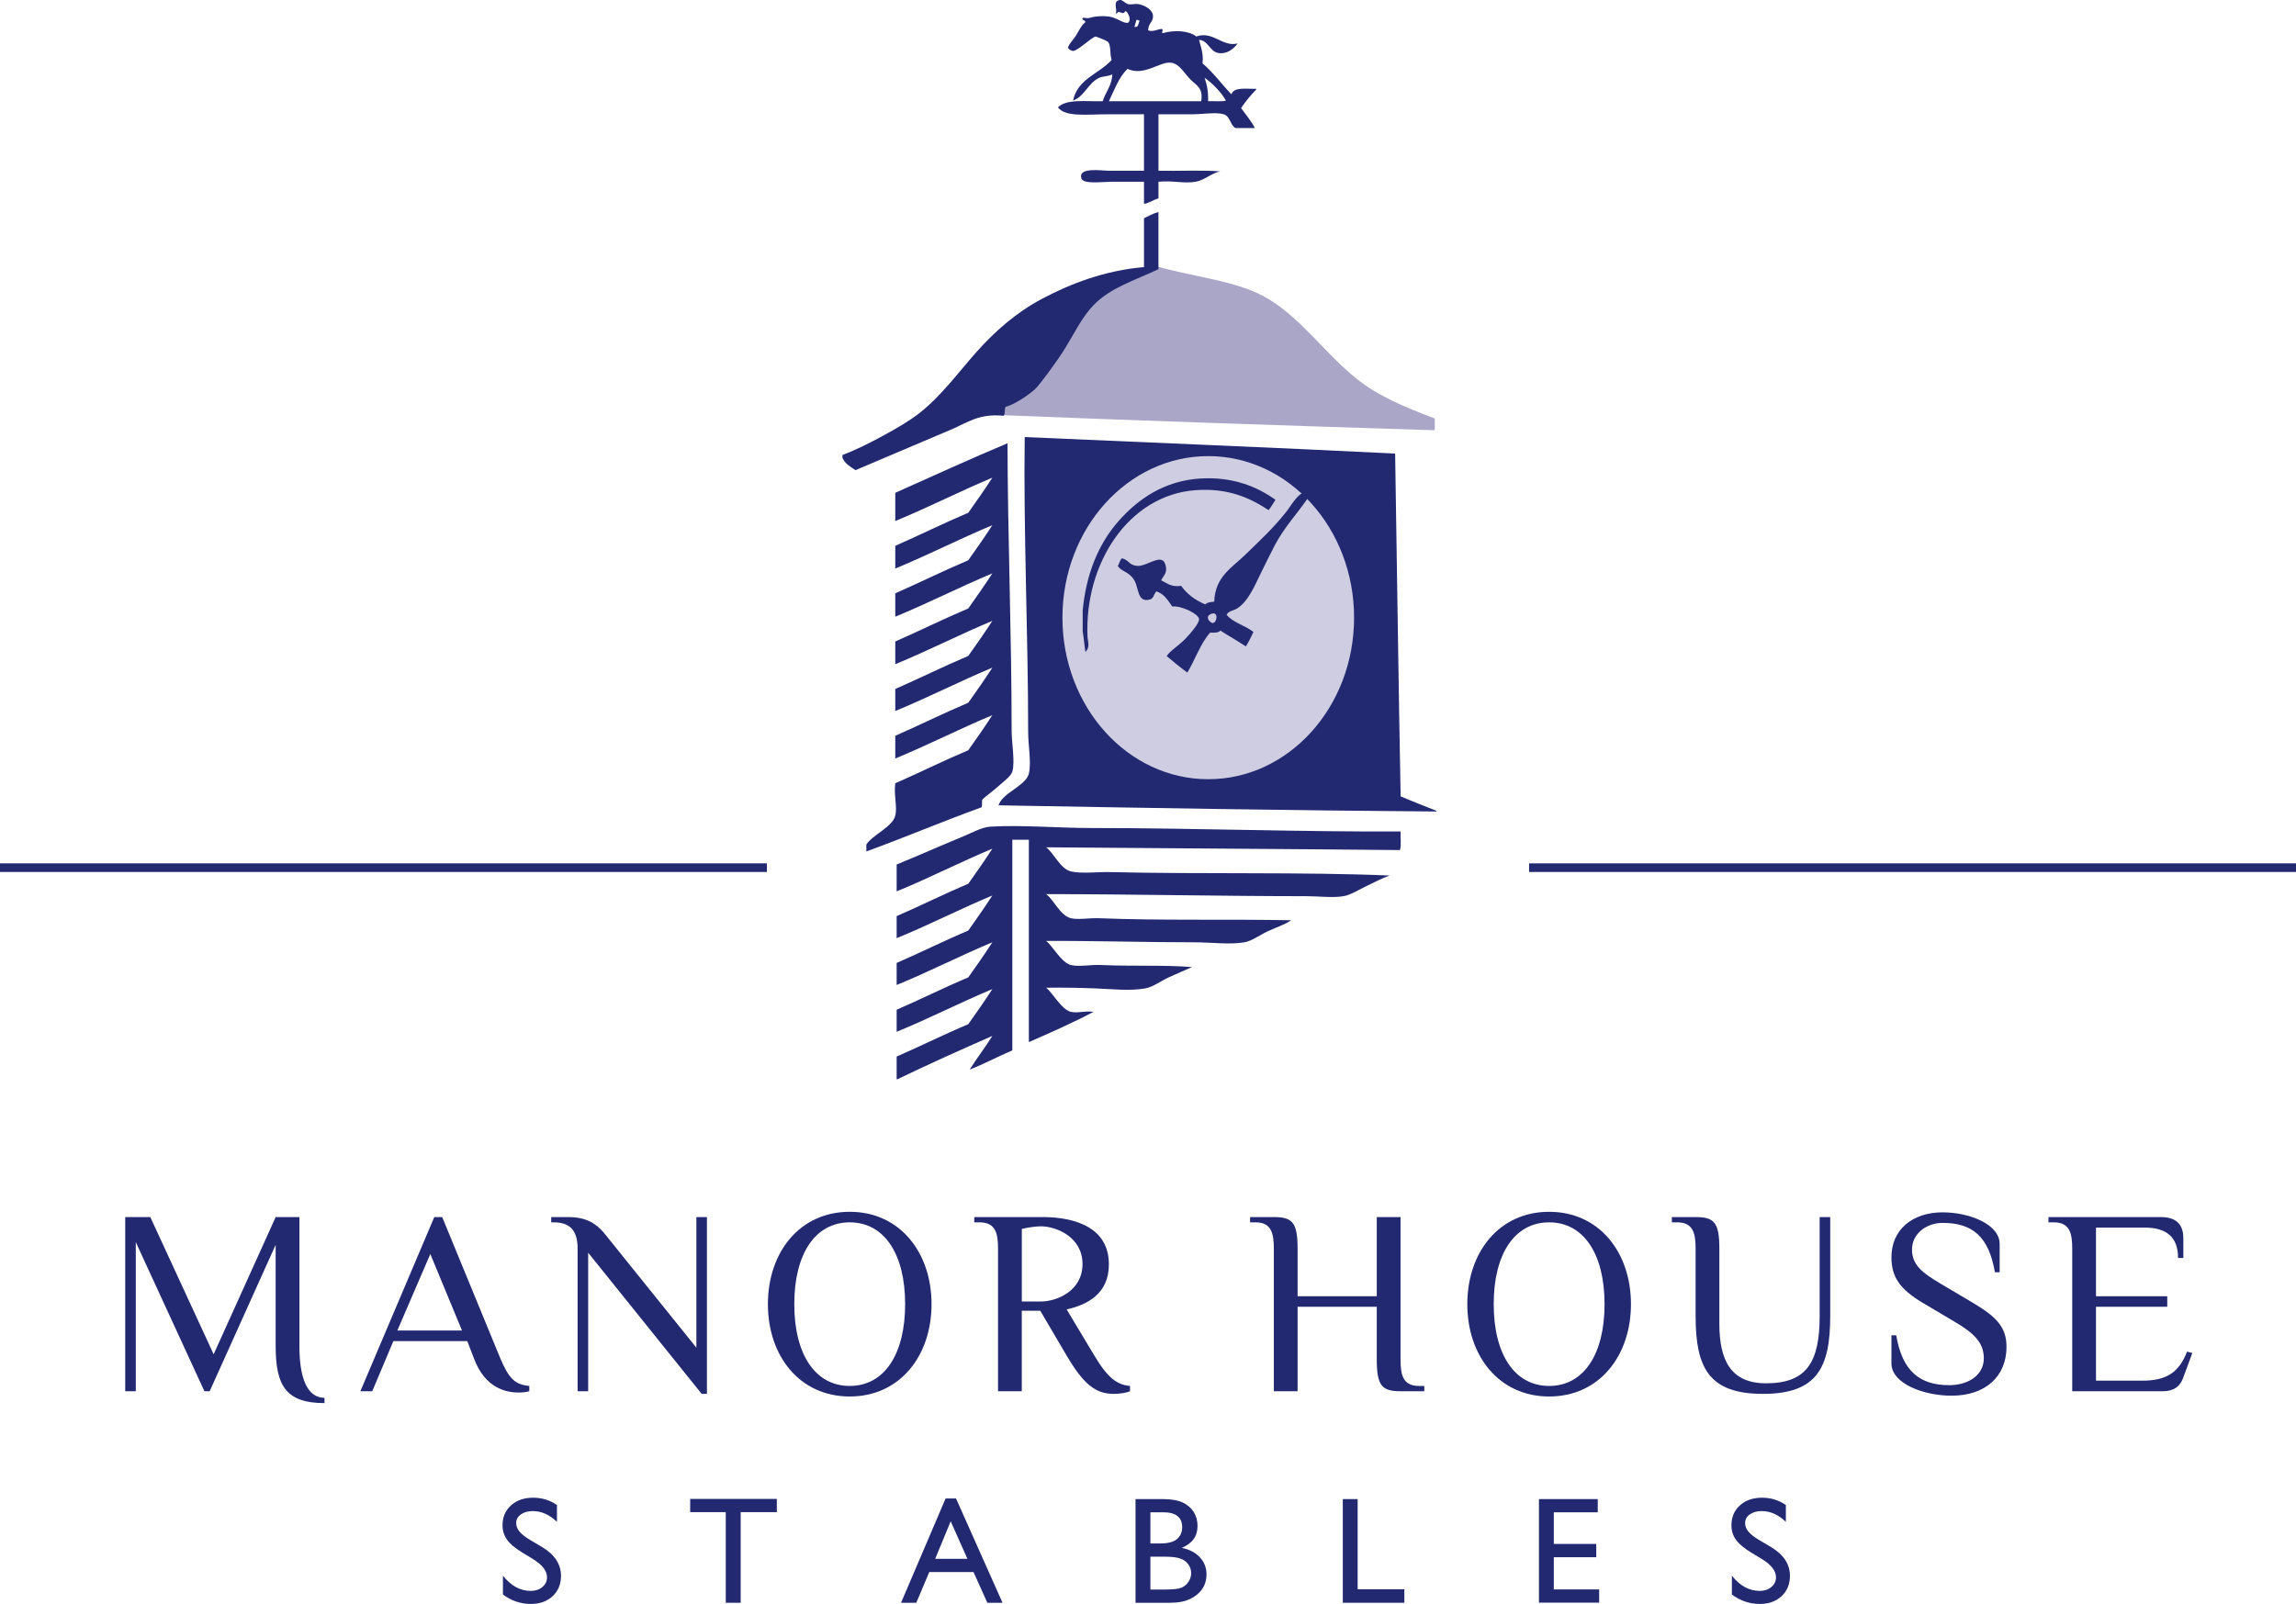 <?xml version="1.0" encoding="UTF-8"?><svg id="Artwork" xmlns="http://www.w3.org/2000/svg" viewBox="0 0 800.33 559.25"><defs><style>.cls-1{fill:#cfcde2;}.cls-1,.cls-2,.cls-3{fill-rule:evenodd;}.cls-4,.cls-2{fill:#222970;}.cls-3{fill:#aaa6c8;}</style></defs><g id="_x3C_Manor-House-Stables_x5F_logo_x5F_pos_x5F_cmyk_x3E_"><path class="cls-2" d="M500.71,282.71v.24c-50.28-.36-102.1-1.26-152.64-2.16,1.29-4.35,9.53-6.78,10.56-11.04.94-3.92-.24-9.6-.24-14.64,0-33.91-1.67-70.37-1.2-102.72,43.04,1.92,86.31,3.61,129.12,5.76.67,39.81,1.15,79.81,1.92,119.52,4.09,1.75,8.33,3.35,12.48,5.04Z"/><path class="cls-2" d="M301.99,296.87v-2.4c1.96-3.25,9.13-6.12,10.08-10.08.78-3.25-.57-6.99,0-11.28,8.56-3.76,16.78-7.86,25.44-11.52,2.86-4.02,5.7-8.06,8.4-12.24-11.5,4.82-22.29,10.35-33.84,15.12v-7.92c8.56-3.76,16.78-7.86,25.44-11.52,2.86-4.02,5.7-8.06,8.4-12.24-11.5,4.82-22.29,10.35-33.84,15.12v-7.68c8.56-3.76,16.78-7.86,25.44-11.52,2.86-4.02,5.7-8.06,8.4-12.24-11.5,4.82-22.29,10.35-33.84,15.12v-7.92c8.56-3.76,16.78-7.86,25.44-11.52,2.86-4.02,5.7-8.06,8.4-12.24-11.5,4.82-22.29,10.35-33.84,15.12v-8.16c8.56-3.76,16.78-7.86,25.44-11.52,2.86-4.02,5.7-8.06,8.4-12.24-11.5,4.82-22.29,10.35-33.84,15.12v-7.92c8.56-3.76,16.78-7.86,25.44-11.52,2.86-4.02,5.7-8.06,8.4-12.24-11.5,4.82-22.29,10.35-33.84,15.12v-9.84c13-5.8,25.87-11.73,39.12-17.28.07,31.89,1.44,67.34,1.44,100.08,0,4.77,1.24,10.76.24,14.4-.44,1.62-3.33,3.7-4.8,5.04-1.92,1.74-3.99,3.17-5.52,4.56-.57.55.09,2.33-.48,2.88-13.58,4.9-26.52,10.44-40.08,15.36Z"/><path class="cls-2" d="M312.79,376.31h-.24v-7.92c8.42-3.66,16.46-7.7,24.96-11.28,2.86-4.02,5.7-8.06,8.4-12.24-11.23,4.69-22.6,10.52-33.36,14.88v-7.68c8.42-3.66,16.46-7.7,24.96-11.28,2.86-4.01,5.7-8.06,8.4-12.24-11.23,4.68-22.6,10.52-33.36,14.88v-7.68c8.42-3.66,16.46-7.7,24.96-11.28,2.86-4.02,5.7-8.06,8.4-12.24-11.23,4.69-22.6,10.52-33.36,14.88v-7.68c8.42-3.66,16.46-7.7,24.96-11.28,2.86-4.02,5.7-8.06,8.4-12.24-11.23,4.69-22.6,10.52-33.36,14.88v-9.36c7.27-2.97,15.88-6.79,23.28-9.84,3-1.24,6.46-3.19,9.36-3.36,11.31-.65,23.36.48,35.52.48,35.25,0,73.07,1.37,107.52,1.2-.16,2.08.32,4.8-.24,6.48-41.04-.4-82.26-.62-123.36-.96,2.62,1.82,4.94,7.51,8.64,8.4,3.62.87,9.36.14,13.68.24,32.51.78,66.98-.09,97.44,1.2-2.66.91-5.14,2.31-7.92,3.6-2.59,1.21-5.61,3.18-8.16,3.6-3.89.63-8.52,0-12.96,0-29.74,0-61.91-.72-90.72-.72,2.62,1.82,4.94,7.51,8.64,8.4,2.59.62,6.47-.12,9.6,0,21.9.88,45.98.27,67.2.72-2.23,1.53-5.15,2.46-8.16,3.84-2.69,1.24-5.47,3.38-8.16,3.84-5.1.88-11.48,0-17.28,0-17.01,0-35.47-.56-51.84-.48,2.21,1.59,5.31,7.6,8.64,8.4,2.85.69,6.81-.17,10.56,0,10.41.48,22.32-.06,31.68.72-2.48,1.12-5.23,2.24-8.16,3.6-2.61,1.21-5.47,3.36-8.16,3.84-5.25.94-11.76.22-17.28,0-5.73-.23-11.4-.33-17.28-.24,2.15,1.51,5.3,7.6,8.64,8.4,2.3.55,4.69-.4,7.92,0-7.22,3.82-14.87,7.21-22.56,10.56v-70.56h-5.76v73.44c-5.05,2.15-9.72,4.68-14.88,6.72,2.53-4.03,5.4-7.72,7.92-11.76-11.18,4.9-22.27,9.89-33.12,15.12Z"/><path class="cls-1" d="M472,215.36c0,31.11-22.76,56.33-50.83,56.33s-50.83-25.22-50.83-56.33,22.76-56.33,50.83-56.33,50.83,25.22,50.83,56.33Z"/><path class="cls-4" d="M96.09,469.44v-35.42l-23,51.06h-1.84l-23.92-51.98v51.98h-3.68v-60.72h8.74l22.08,47.84,21.62-47.84h8.28v45.08c0,11.13,2.76,17.94,8.74,17.94v1.84c-13.34,0-17.02-5.98-17.02-19.78Z"/><path class="cls-4" d="M165.18,473.58l-2.3-5.98h-25.76l-7.36,17.48h-4.14l25.76-60.72h2.76l20.24,49.22c2.94,6.9,4.97,9.2,10.12,9.66v1.84c-1.01.28-2.3.46-3.68.46-4.14,0-11.68-1.29-15.64-11.96ZM161.04,463.92l-11.04-26.68-11.5,26.68h22.54Z"/><path class="cls-4" d="M205.02,436.78v48.3h-3.68v-49.68c0-5.52-1.93-9.2-8.28-9.2h-.92v-1.84h5.98c5.98,0,9.57,2.12,12.42,5.52l32.2,40.02v-45.54h3.68v61.64h-1.84l-39.56-49.22Z"/><path class="cls-4" d="M267.67,454.72c0-18.03,11.04-32.2,28.52-32.2s28.52,14.17,28.52,32.2-11.04,32.2-28.52,32.2-28.52-14.17-28.52-32.2ZM315.51,454.72c0-17.48-7.27-28.52-19.32-28.52s-19.32,11.04-19.32,28.52,7.27,28.52,19.32,28.52,19.32-11.04,19.32-28.52Z"/><path class="cls-4" d="M371.81,472.66l-9.2-15.64h-6.44v28.06h-8.28v-49.68c0-5.52-.92-9.2-6.44-9.2h-1.84v-1.84h23.92c7.73,0,23,1.84,23,16.47,0,10.58-7.91,14.17-14.72,15.73l9.66,16.1c4.69,7.82,7.82,10.12,12.42,10.58v1.84c-1.01.46-3.22.92-5.61.92-6.35,0-10.49-3.22-16.47-13.34ZM362.8,453.8c5.43,0,14.54-3.59,14.54-13.06s-9.2-13.16-14.54-13.16c-1.93,0-4.78.46-6.62.92v25.3h6.62Z"/><path class="cls-4" d="M444.03,435.4c0-5.52-.92-9.2-6.44-9.2h-1.84v-1.84h8.28c6.44,0,8.28,1.84,8.28,11.04v16.56h27.6v-27.6h8.28v49.68c0,5.52.92,9.2,6.44,9.2h1.84v1.84h-8.28c-6.44,0-8.28-1.84-8.28-11.04v-18.4h-27.6v29.44h-8.28v-49.68Z"/><path class="cls-4" d="M511.47,454.72c0-18.03,11.04-32.2,28.52-32.2s28.52,14.17,28.52,32.2-11.04,32.2-28.52,32.2-28.52-14.17-28.52-32.2ZM559.31,454.72c0-17.48-7.27-28.52-19.32-28.52s-19.32,11.04-19.32,28.52,7.27,28.52,19.32,28.52,19.32-11.04,19.32-28.52Z"/><path class="cls-4" d="M591.05,458.86v-23.46c0-5.52-.92-9.2-6.44-9.2h-1.84v-1.84h8.28c6.44,0,8.28,1.84,8.28,11.04v26.22c0,12.88,4.14,20.7,16.28,20.7,14.08,0,18.68-7.27,18.68-23.46v-34.5h3.68v34.5c0,18.03-4.6,27.14-23.46,27.14s-23.46-9.11-23.46-27.14Z"/><path class="cls-4" d="M659.31,475.42v-9.84h1.66c2.12,12.42,8.1,17.39,18.49,17.39,6.26,0,12.05-3.22,12.05-9.38,0-5.43-3.4-8.74-10.12-12.7l-11.32-6.72c-7.82-4.69-10.76-8.92-10.76-15.82,0-9.48,7.18-15.64,17.85-15.64,9.11,0,19.87,4.05,19.87,11.04v9.84h-1.66c-2.12-12.42-7.82-17.2-18.22-17.2-5.43,0-10.67,3.59-10.67,9.29,0,5.34,3.5,8.1,10.21,12.05l11.32,6.71c7.82,4.69,11.41,8.28,11.41,15.18,0,10.3-7.36,17.02-19.14,17.02-9.94,0-20.97-4.32-20.97-11.22Z"/><path class="cls-4" d="M722.33,435.4c0-5.52-.92-9.2-6.44-9.2h-1.84v-1.84h39.19c6.35,0,7.82,3.68,7.82,7.36v6.9h-1.84c0-7.36-4.14-10.58-11.5-10.58h-17.11v23.92h24.84v3.68h-24.84v25.76h16.1c8.37,0,12.79-2.76,15.64-10.12l1.84.46-3.22,8.74c-1.01,2.85-3.22,4.6-6.9,4.6h-31.74v-49.68Z"/><path class="cls-4" d="M185.94,543.69l-3.93-2.39c-2.47-1.51-4.22-2.99-5.27-4.45-1.04-1.46-1.57-3.13-1.57-5.03,0-2.85.99-5.16,2.96-6.94,1.98-1.78,4.54-2.67,7.7-2.67s5.79.85,8.31,2.54v5.88c-2.61-2.51-5.41-3.76-8.41-3.76-1.69,0-3.08.39-4.17,1.17-1.09.78-1.63,1.78-1.63,3,0,1.08.4,2.1,1.2,3.04.8.95,2.09,1.94,3.86,2.98l3.95,2.34c4.41,2.63,6.61,5.99,6.61,10.06,0,2.9-.97,5.25-2.91,7.07-1.94,1.81-4.46,2.72-7.57,2.72-3.57,0-6.82-1.1-9.76-3.29v-6.57c2.79,3.54,6.03,5.31,9.7,5.31,1.62,0,2.97-.45,4.05-1.35,1.08-.9,1.62-2.03,1.62-3.39,0-2.2-1.59-4.29-4.76-6.26Z"/><path class="cls-4" d="M240.58,522.63h30.2v4.61h-12.6v31.6h-5.2v-31.6h-12.4v-4.61Z"/><path class="cls-4" d="M329.61,522.48h3.64l16.21,36.36h-5.3l-4.82-10.71h-15.42l-4.52,10.71h-5.32l15.53-36.36ZM337.22,543.52l-5.83-13.09-5.41,13.09h11.24Z"/><path class="cls-4" d="M408.06,558.84h-12.24v-36.15h9.47c2.98,0,5.31.4,6.99,1.2,1.67.8,2.95,1.91,3.83,3.31.88,1.41,1.32,3.03,1.32,4.88,0,3.55-1.84,6.1-5.51,7.63,2.64.5,4.74,1.59,6.3,3.26,1.56,1.67,2.34,3.67,2.34,6,0,1.85-.47,3.49-1.42,4.94-.95,1.45-2.34,2.63-4.18,3.55-1.84.91-4.14,1.37-6.9,1.37ZM405.45,527.29h-4.45v10.87h3.44c2.76,0,4.72-.53,5.89-1.58,1.17-1.05,1.75-2.42,1.75-4.09,0-3.47-2.21-5.2-6.62-5.2ZM405.84,542.77h-4.84v11.46h5.1c2.83,0,4.75-.22,5.76-.66,1.01-.44,1.82-1.13,2.43-2.06s.92-1.93.92-3-.32-2.11-.97-3.03c-.65-.91-1.57-1.6-2.76-2.04-1.19-.45-3.07-.67-5.64-.67Z"/><path class="cls-4" d="M468.06,522.69h5.18v31.44h16.28v4.71h-21.45v-36.15Z"/><path class="cls-4" d="M536.44,522.69h20.5v4.61h-15.32v11.03h14.8v4.63h-14.8v11.23h15.81v4.61h-20.99v-36.1Z"/><path class="cls-4" d="M614.3,543.69l-3.93-2.39c-2.47-1.51-4.22-2.99-5.27-4.45-1.04-1.46-1.56-3.13-1.56-5.03,0-2.85.99-5.16,2.96-6.94,1.97-1.78,4.54-2.67,7.7-2.67s5.79.85,8.31,2.54v5.88c-2.61-2.51-5.41-3.76-8.41-3.76-1.69,0-3.08.39-4.17,1.17-1.09.78-1.63,1.78-1.63,3,0,1.08.4,2.1,1.2,3.04s2.09,1.94,3.86,2.98l3.95,2.34c4.41,2.63,6.62,5.99,6.62,10.06,0,2.9-.97,5.25-2.91,7.07-1.94,1.81-4.46,2.72-7.57,2.72-3.57,0-6.82-1.1-9.76-3.29v-6.57c2.79,3.54,6.03,5.31,9.71,5.31,1.62,0,2.97-.45,4.05-1.35,1.08-.9,1.62-2.03,1.62-3.39,0-2.2-1.59-4.29-4.76-6.26Z"/><rect class="cls-4" y="301.03" width="267.33" height="3"/><rect class="cls-4" x="533" y="301.03" width="267.33" height="3"/><path class="cls-3" d="M402.21,92.9c-.87.1-.33-.44.24-.24,13.81,4.05,29.03,5.14,39.6,11.52,11.67,7.04,19.76,18.92,30.48,27.6,7.91,6.41,17.03,10.07,27.6,14.16v4.08c-50.57-1.59-101.05-3.27-151.2-5.28.1-3.74,3.28-3.54,5.28-4.8,6.39-4.04,11.08-10.7,15.36-17.28,3.08-4.73,5.27-10.07,8.88-14.4,4.83-5.79,10.78-8.09,18-11.28,2.01-.89,4.47-1.57,6.24-3.36.01-.41-.18-.62-.48-.72Z"/><path class="cls-2" d="M437.89,30.97v.24c-1.92,2-3.72,4.12-5.28,6.48,1.62,2.14,3.84,4.96,4.8,6.96h-6.72c-1.91-1-1.83-4.07-4.08-4.8-2.58-.84-7.37,0-11.28,0h-11.52v19.68c7.12.16,14.88-.32,21.6.24-2.85.39-5.41,3.04-8.64,3.6-4.06.7-8.19-.51-12.96,0v5.76c-1.65.52-3.72,1.88-5.04,1.92v-7.68h-11.52c-3.13,0-9.68.96-10.32-1.2-1.19-4,7.01-2.64,9.6-2.64h12.24v-19.68h-12.96c-7.06,0-14.39,1.03-17.04-2.4,2.87-3.05,9.83-2,15.6-2.16.99-3.25,3.17-5.31,3.36-9.36-1.64.78-3.21.59-4.56,1.2-3.86,1.74-5.07,6.47-9.12,7.92,1.57-7.63,9.12-9.28,13.44-14.16-.66-1.82-.17-4.79-1.2-6.24-1.21-.87-2.87-1.29-4.32-1.92-1.3.06-5.93,4.76-7.84,5.03-.51.07-1.41-.47-1.77-.95-.46-.62,1.96-3.25,2.64-4.32,1.27-2,1.71-3.39,3.12-4.56.94-.71-1.61-1.01-.59-1.74.77,0,1.53.27,2.29.04,2.09-.62,4.6-.75,6.7-.47,2.89.4,4.96,2.51,6.72,2.16,1.25-.98.04-3.09-.48-3.84-.24-.08-.51-.32-.65-.02-.42.92-1.44.25-2.04.08-.46-.12-.45.48-1.15.66.69-1.46-1.25-4.42,1.44-4.8.93-.13,1.81,1.17,2.88,1.44,1.06.27,2.32-.22,3.6,0,2.3.4,4.8,1.94,5.04,3.84.3,2.35-1.57,2.57-1.68,5.28,1.53.73,3.27-.41,4.8-.48.76.37-.51,1.65.48,1.44,3.73-1.11,9.01-.87,11.52,1.2,5.75-2.1,9.23,3.84,14.4,2.4-1.46,2.1-3.87,3.83-6.72,3.36-2.96-.48-3.7-4.58-6.72-4.56.4,1.76,1.67,4.73,1.2,8.16,3.76,3.2,6.67,7.25,10.08,10.8.86-2.66,5.22-1.82,8.64-1.92ZM395.41,9.37c1.67.31,1.26-1.46,1.92-2.16-.58.1-.52-.44-1.2-.24-.27.77-.41,1.67-.72,2.4ZM415.1,27.85c-2.32-2.22-3.84-5.63-6.96-6-3.86-.45-9.39,4.86-15.12,2.16-3.03,2.89-4.54,7.3-6.48,11.28h32.16c.79-4.49-1.57-5.49-3.6-7.44ZM421.1,35.29c2.02-.14,4.61.29,6.24-.24-1.53-2.64-4.48-5.91-7.44-7.92.8,2.32,1.35,4.89,1.2,8.16Z"/><path class="cls-2" d="M293.65,159.61v-.96c4.9-1.86,9.72-4.3,14.16-6.72,4.53-2.47,9.15-5.11,12.72-7.92,7.64-6.01,13.45-14.1,19.92-21.36,6.29-7.06,13.74-13.67,22.8-18.48,9.92-5.26,21.85-9.87,35.52-11.04v-17.04c1.64-.75,3.12-1.68,5.04-2.16v19.92c-8.41,4.03-16.58,6.35-22.56,12.48-4.06,4.16-6.71,9.81-9.84,14.88-3.23,5.24-9.46,13.53-10.56,14.4-.77.81-6.01,5.03-10.32,6.24-.49.79-.03,2.53-.72,3.12-8.56-.86-12.53,2.36-18.24,4.8-11.7,5.01-22.25,9.39-33.36,14.16-1.78-1.18-3.68-2.24-4.56-4.32Z"/><path class="cls-2" d="M377.4,220.11v-7.2c1.13-12.43,5.37-23.15,12.48-31.2,6.86-7.77,16.05-14.17,28.8-14.88,10.85-.6,19.34,2.71,25.92,7.44-.79,1.21-1.5,2.5-2.4,3.6-6.69-4.4-14.26-7.77-25.44-6.96-23.38,1.7-38.8,25.56-37.68,51.12.07,1.68,1.01,3.57-.72,5.28-.39-2.33-.57-4.87-.96-7.2Z"/><path class="cls-2" d="M455.64,172.11v1.92c-3.46,5.04-8.01,9.86-11.28,16.08-1.55,2.95-3.04,6.1-4.56,9.12-2.51,4.99-4.54,10.39-8.64,12.96-1.17.73-2.88.77-3.6,2.16,2.31,2.81,6.52,3.72,9.36,6-.82,1.74-1.66,3.46-2.64,5.04-2.88-1.92-5.96-3.64-8.88-5.52-.66.78-2.12.76-3.6.72-3.4,3.88-5.19,9.37-7.92,13.92-2.49-1.83-4.88-3.76-7.2-5.76,1.19-1.88,4.03-3.48,6.48-6,1.39-1.43,5.04-5.5,4.8-6.96-.3-1.84-6.26-4.68-9.36-4.32-1.47-2.13-2.8-4.4-5.52-5.28-1.09,1.23-.83,2.5-2.4,2.88-4.27,1.05-3.66-3.96-5.28-6.72-1.85-3.16-4.56-2.96-5.76-5.04.58-.78.68-2.04,1.44-2.64,2.44.54,2.44,2.41,5.28,2.64,3.74.3,9.24-5.34,10.08.48.34,2.33-1.26,3.38-1.68,4.56,2.01.95,3.48,2.44,6.96,1.92,2.05,2.91,4.93,4.99,8.4,6.48.64-.72,1.89-.83,3.12-.96.33-8.77,6.11-11.74,11.04-16.56,5.47-5.36,9.41-8.9,14.16-14.88,1.59-2,4.88-8.01,7.2-6.24ZM422.76,217.23c1.54-.12,2.11-4.38-.72-3.12-2.29,1.02-.08,3.18.72,3.12Z"/></g></svg>